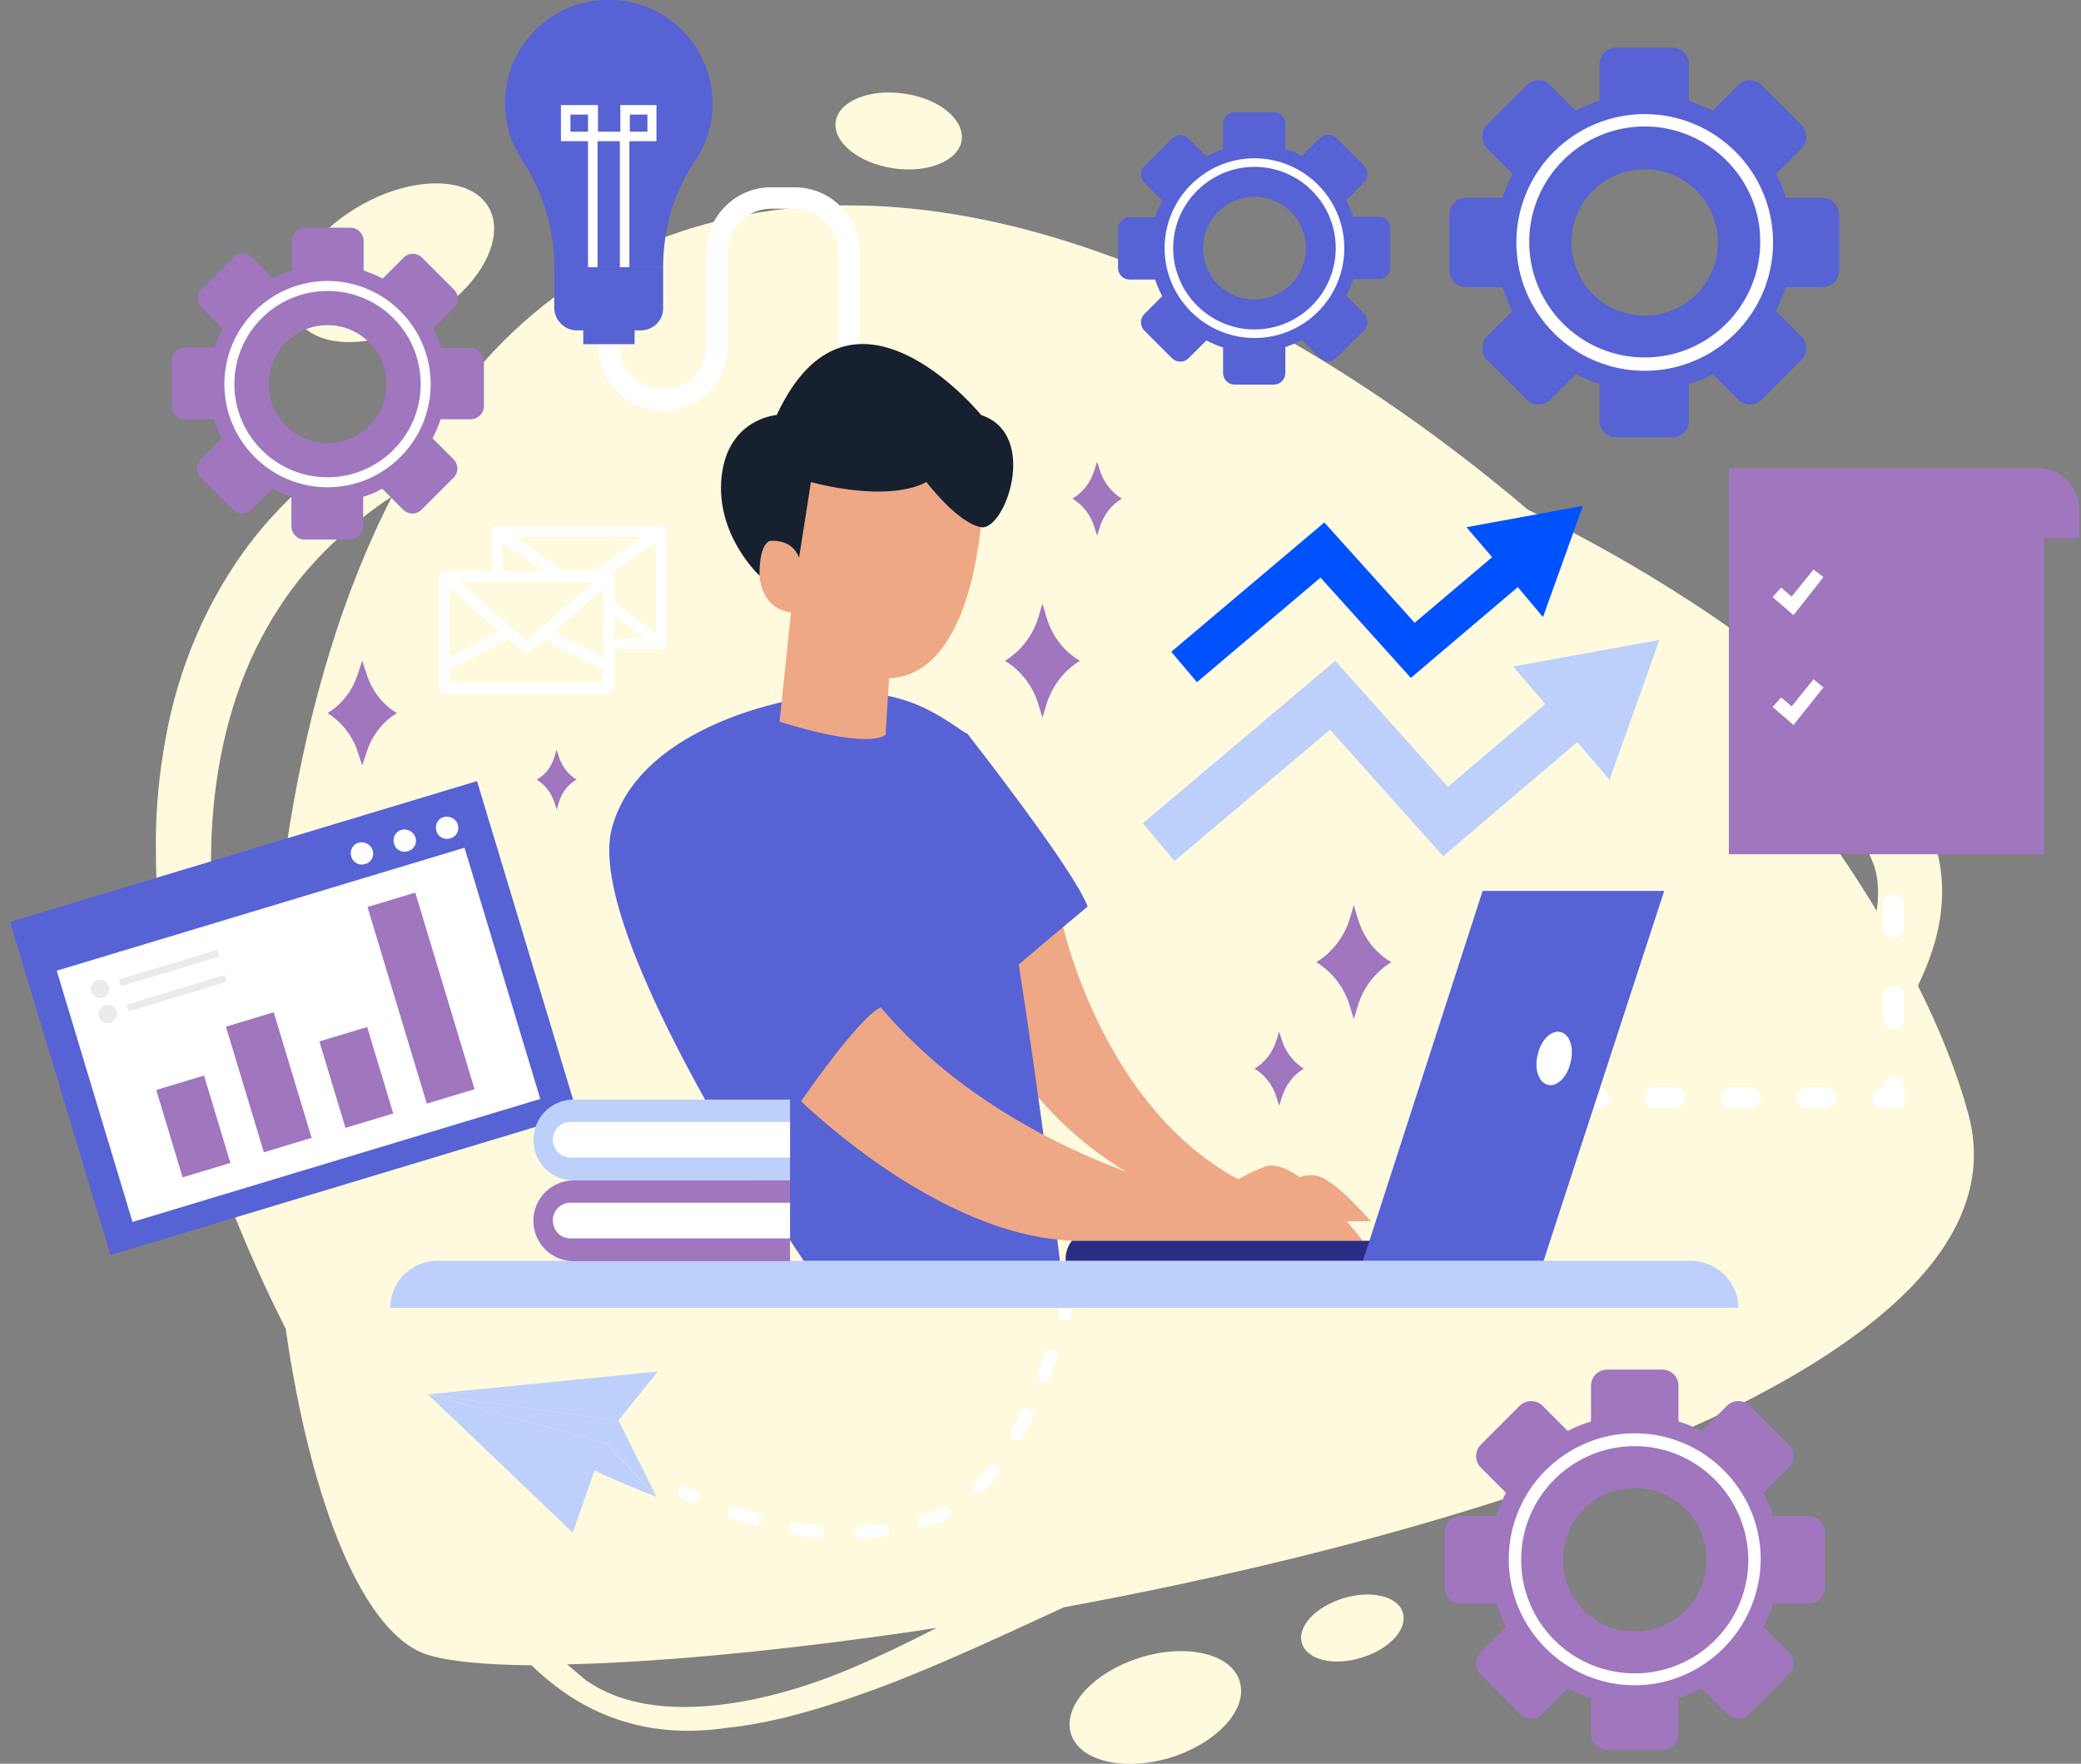 <svg width="413" height="350" viewBox="0 0 413 350" fill="none" xmlns="http://www.w3.org/2000/svg">
<rect x="0" y="0" width="413" height="350" fill="#808080" stroke="none"/>
<g clip-path="url(#clip0_2_155)">
<path d="M390.66 221.132C388.491 213.113 385.094 204.528 380.66 195.66C380.66 195.66 380.66 195.66 380.66 195.566C382.358 191.981 383.868 188.208 384.717 183.962C385.566 179.811 385.755 175.189 384.811 170.566C384.34 168.302 383.491 166.038 382.547 163.962C382.358 163.396 381.981 162.925 381.698 162.453L380.849 160.943L380.66 160.566L380.472 160.283L380.094 159.623L379.245 158.396C376.887 155.189 374.434 152.076 371.792 149.151C361.226 137.547 348.679 127.925 335.472 119.34C325.189 112.642 314.434 106.604 303.208 101.132C249.528 55.66 181.604 25.189 126.792 49.151C113.113 55.189 101.604 64.528 92.17 76.415C81.887 80.66 72.359 86.227 63.962 93.113C58.113 97.925 52.736 103.396 48.396 109.434C44.057 115.472 40.566 121.981 37.925 128.679C35.283 135.377 33.491 142.264 32.453 148.962C31.321 155.755 30.849 162.453 30.943 169.057C30.943 175.66 31.415 182.076 32.264 188.302C33.019 194.528 34.151 200.566 35.566 206.415C36.887 212.264 38.491 217.925 40.189 223.396C41.887 228.868 43.774 234.151 45.755 239.245C49.151 247.925 52.83 256.038 56.698 263.679C61.698 298.491 72.17 324.434 84.906 328.396C89.151 329.717 96.226 330.377 105.472 330.472C112.264 336.981 124.434 345.943 144.623 342.83C147.642 342.547 151.226 341.887 155.377 340.943C159.906 339.811 165.094 338.302 170.849 336.226C176.604 334.245 182.83 331.698 189.528 328.774C196.226 325.849 203.396 322.547 211.132 318.962C241.415 313.396 273.019 305.849 301.132 296.604C356.792 278.019 399.151 252.453 390.66 221.132ZM53.585 233.396C52.17 229.245 50.755 224.906 49.528 220.566C48.019 215.283 46.698 209.811 45.472 204.245C44.34 198.679 43.396 192.925 42.736 187.076C42.075 181.226 41.792 175.283 41.887 169.245C42.075 157.17 44.057 144.811 48.774 133.208C51.132 127.453 54.245 121.887 58.019 116.793C61.887 111.698 66.415 107.076 71.604 103.019C73.585 101.415 75.66 99.906 77.83 98.491C58.019 136.887 51.604 188.679 53.585 233.396ZM168.585 331.226C168.113 331.415 167.642 331.604 167.17 331.793C160.66 334.528 132.642 345 116.226 333.396C115.094 332.453 113.868 331.415 112.547 330.283C129.34 329.906 151.415 327.925 175.755 324.528C179.151 324.057 182.547 323.585 185.943 323.019C179.717 326.226 173.962 328.962 168.585 331.226ZM372.453 180.755C364.623 167.83 355 154.623 343.868 141.604C344.717 142.264 345.472 142.83 346.321 143.491C349.151 145.755 351.981 148.113 354.623 150.566C357.264 152.925 359.811 155.472 362.17 158.019C364.528 160.566 366.698 163.208 368.679 165.943L369.434 166.981L369.811 167.453L370 167.736C370.094 167.83 370.094 167.925 370.094 167.925L370.566 168.774C370.755 169.057 370.943 169.34 371.038 169.623C371.604 170.849 372.075 171.981 372.358 173.302C372.83 175.66 372.83 178.208 372.453 180.755Z" fill="#FFFADE"/>
<path d="M96.981 41.132C100.566 47.358 95 57.358 84.434 63.396C73.868 69.528 62.453 69.34 58.868 63.113C55.283 56.887 60.849 46.887 71.415 40.849C81.887 34.811 93.396 34.906 96.981 41.132Z" fill="#FFFADE"/>
<path d="M190.849 27.83C190.283 31.887 184.151 34.434 177.264 33.396C170.377 32.358 165.283 28.208 165.849 24.151C166.415 20.094 172.547 17.547 179.434 18.585C186.321 19.528 191.415 23.679 190.849 27.83Z" fill="#FFFADE"/>
<path d="M246.038 333.679C247.736 339.151 241.604 345.849 232.358 348.774C223.113 351.604 214.245 349.528 212.547 344.057C210.849 338.585 216.981 331.887 226.226 328.962C235.566 326.038 244.434 328.208 246.038 333.679Z" fill="#FFFADE"/>
<path d="M278.396 320C279.434 323.302 275.755 327.264 270.189 328.962C264.717 330.66 259.434 329.434 258.396 326.132C257.358 322.83 261.038 318.868 266.604 317.17C272.17 315.472 277.453 316.792 278.396 320Z" fill="#FFFADE"/>
<path d="M361.698 39.245H354.434C353.962 37.642 353.302 36.038 352.453 34.528L357.547 29.434C358.774 28.113 358.774 26.132 357.547 24.811L349.623 16.887C348.396 15.566 346.321 15.566 345 16.887L339.906 21.981C338.396 21.226 336.792 20.566 335.189 20V12.736C335.189 10.943 333.774 9.434 331.887 9.434H320.755C318.962 9.434 317.453 10.849 317.453 12.736V20C315.849 20.472 314.245 21.132 312.736 21.981L307.642 16.887C306.415 15.566 304.34 15.566 303.019 16.887L295.094 24.811C293.868 26.038 293.868 28.113 295.094 29.434L300.189 34.528C299.434 36.038 298.774 37.642 298.208 39.245H290.943C289.151 39.245 287.642 40.66 287.642 42.547V53.679C287.642 55.472 289.057 56.981 290.943 56.981H298.208C298.679 58.585 299.34 60.189 300.189 61.698L295.094 66.793C293.868 68.019 293.868 70.094 295.094 71.415L303.019 79.34C304.245 80.566 306.321 80.566 307.642 79.34L312.736 74.245C314.245 75 315.849 75.66 317.453 76.226V83.491C317.453 85.283 318.868 86.792 320.755 86.792H331.887C333.679 86.792 335.189 85.377 335.189 83.491V76.226C336.792 75.755 338.396 75.094 339.906 74.245L345 79.34C346.226 80.566 348.302 80.566 349.623 79.34L357.547 71.415C358.774 70.094 358.774 68.113 357.547 66.793L352.453 61.698C353.208 60.189 353.868 58.585 354.434 56.981H361.698C363.491 56.981 365 55.566 365 53.679V42.547C364.906 40.755 363.491 39.245 361.698 39.245ZM326.415 62.642C318.396 62.642 311.887 56.132 311.887 48.113C311.887 40.094 318.396 33.585 326.415 33.585C334.434 33.585 340.943 40.094 340.943 48.113C340.943 56.132 334.434 62.642 326.415 62.642Z" fill="#5762D5"/>
<path d="M326.415 73.585C312.358 73.585 300.943 62.17 300.943 48.113C300.943 34.057 312.358 22.642 326.415 22.642C340.472 22.642 351.887 34.057 351.887 48.113C351.887 62.17 340.472 73.585 326.415 73.585ZM326.415 25.094C313.774 25.094 303.491 35.377 303.491 48.019C303.491 60.66 313.774 70.943 326.415 70.943C339.057 70.943 349.34 60.66 349.34 48.019C349.434 35.472 339.057 25.094 326.415 25.094Z" fill="white"/>
<path d="M273.679 43.019H268.585C268.208 41.887 267.736 40.755 267.17 39.717L270.755 36.132C271.604 35.283 271.604 33.774 270.755 32.925L265.189 27.358C264.34 26.509 262.83 26.509 261.981 27.358L258.396 30.943C257.358 30.377 256.226 29.906 255.094 29.528V24.528C255.094 23.302 254.057 22.264 252.83 22.264H245C243.774 22.264 242.736 23.302 242.736 24.528V29.623C241.604 30 240.472 30.472 239.434 31.038L235.849 27.453C235 26.604 233.491 26.604 232.642 27.453L227.075 33.019C226.226 33.868 226.226 35.377 227.075 36.226L230.66 39.811C230.094 40.849 229.623 41.981 229.245 43.113H224.151C222.925 43.113 221.887 44.151 221.887 45.377V53.208C221.887 54.434 222.925 55.472 224.151 55.472H229.245C229.623 56.604 230.094 57.736 230.66 58.774L227.075 62.358C226.226 63.208 226.226 64.717 227.075 65.566L232.642 71.132C233.491 71.981 235 71.981 235.849 71.132L239.434 67.547C240.472 68.113 241.604 68.585 242.736 68.962V74.057C242.736 75.283 243.774 76.321 245 76.321H252.83C254.057 76.321 255.094 75.283 255.094 74.057V68.868C256.226 68.491 257.358 68.019 258.396 67.453L261.981 71.038C262.83 71.887 264.34 71.887 265.189 71.038L270.755 65.472C271.604 64.623 271.604 63.113 270.755 62.264L267.17 58.679C267.736 57.642 268.208 56.509 268.585 55.377H273.679C274.906 55.377 275.943 54.34 275.943 53.113V45.283C275.943 44.057 275 43.019 273.679 43.019ZM248.962 59.434C243.302 59.434 238.774 54.906 238.774 49.245C238.774 43.585 243.302 39.057 248.962 39.057C254.623 39.057 259.151 43.585 259.151 49.245C259.151 54.906 254.623 59.434 248.962 59.434Z" fill="#5762D5"/>
<path d="M248.962 67.076C239.151 67.076 231.132 59.057 231.132 49.245C231.132 39.434 239.151 31.415 248.962 31.415C258.774 31.415 266.792 39.434 266.792 49.245C266.792 59.057 258.868 67.076 248.962 67.076ZM248.962 33.113C240.094 33.113 232.83 40.377 232.83 49.245C232.83 58.113 240.094 65.377 248.962 65.377C257.83 65.377 265.094 58.208 265.094 49.245C265.094 40.283 257.83 33.113 248.962 33.113Z" fill="white"/>
<path d="M358.962 300.849H351.887C351.415 299.245 350.755 297.736 350 296.226L355 291.226C356.226 290 356.226 287.925 355 286.698L347.264 278.962C346.038 277.736 343.962 277.736 342.736 278.962L337.736 283.962C336.226 283.208 334.717 282.547 333.113 282.075V275C333.113 273.208 331.698 271.792 329.906 271.792H318.962C317.17 271.792 315.755 273.208 315.755 275V282.075C314.151 282.547 312.642 283.208 311.132 283.962L306.132 278.962C304.906 277.736 302.83 277.736 301.604 278.962L293.868 286.698C292.642 287.925 292.642 290 293.868 291.226L298.868 296.226C298.113 297.736 297.453 299.245 296.981 300.849H289.906C288.113 300.849 286.698 302.264 286.698 304.057V315C286.698 316.792 288.113 318.208 289.906 318.208H296.981C297.453 319.811 298.113 321.321 298.868 322.83L293.868 327.83C292.642 329.057 292.642 331.132 293.868 332.359L301.604 340.094C302.83 341.321 304.906 341.321 306.132 340.094L311.132 335.094C312.642 335.849 314.151 336.509 315.755 336.981V344.057C315.755 345.849 317.17 347.264 318.962 347.264H329.906C331.698 347.264 333.113 345.849 333.113 344.057V336.981C334.717 336.509 336.226 335.849 337.736 335.094L342.736 340.094C343.962 341.321 346.038 341.321 347.264 340.094L355 332.359C356.226 331.132 356.226 329.057 355 327.83L350 322.83C350.755 321.321 351.415 319.811 351.887 318.208H358.962C360.755 318.208 362.17 316.792 362.17 315V304.057C362.17 302.264 360.755 300.849 358.962 300.849ZM324.434 323.774C316.509 323.774 310.189 317.359 310.189 309.528C310.189 301.604 316.604 295.283 324.434 295.283C332.358 295.283 338.679 301.698 338.679 309.528C338.679 317.359 332.264 323.774 324.434 323.774Z" fill="#A076BF"/>
<path d="M324.434 334.434C310.66 334.434 299.434 323.208 299.434 309.434C299.434 295.66 310.66 284.434 324.434 284.434C338.208 284.434 349.434 295.66 349.434 309.434C349.34 323.208 338.113 334.434 324.434 334.434ZM324.434 286.981C311.981 286.981 301.887 297.076 301.887 309.528C301.887 321.981 311.981 332.076 324.434 332.076C336.887 332.076 346.981 321.981 346.981 309.528C346.887 297.076 336.792 286.981 324.434 286.981Z" fill="white"/>
<path d="M93.396 69.057H87.547C87.17 67.736 86.604 66.51 85.943 65.283L90.094 61.132C91.132 60.094 91.132 58.491 90.094 57.453L83.774 51.132C82.736 50.094 81.132 50.094 80.094 51.132L75.943 55.283C74.717 54.623 73.491 54.151 72.17 53.679V47.83C72.17 46.415 71.038 45.189 69.528 45.189H60.566C59.151 45.189 57.925 46.321 57.925 47.83V53.679C56.604 54.057 55.283 54.623 54.151 55.283L50 51.038C48.962 50 47.358 50 46.321 51.038L40 57.358C38.962 58.396 38.962 60 40 61.038L44.151 65.189C43.491 66.415 43.019 67.641 42.547 68.962H36.698C35.283 68.962 34.057 70.094 34.057 71.604V80.566C34.057 81.981 35.189 83.208 36.698 83.208H42.453C42.83 84.528 43.396 85.849 44.057 86.981L39.906 91.132C38.868 92.17 38.868 93.774 39.906 94.811L46.226 101.132C47.264 102.17 48.868 102.17 49.906 101.132L54.057 96.981C55.283 97.642 56.509 98.113 57.83 98.585V104.434C57.83 105.849 58.962 107.076 60.472 107.076H69.434C70.849 107.076 72.076 105.943 72.076 104.434V98.585C73.396 98.208 74.717 97.642 75.849 96.981L80 101.132C81.038 102.17 82.641 102.17 83.679 101.132L90 94.811C91.038 93.774 91.038 92.17 90 91.132L85.849 86.981C86.509 85.755 86.981 84.528 87.453 83.208H93.396C94.811 83.208 96.038 82.076 96.038 80.566V71.698C96.038 70.283 94.811 69.057 93.396 69.057ZM65 87.925C58.491 87.925 53.302 82.642 53.302 76.227C53.302 69.717 58.585 64.528 65 64.528C71.509 64.528 76.698 69.811 76.698 76.227C76.698 82.642 71.509 87.925 65 87.925Z" fill="#A076BF"/>
<path d="M65 96.698C53.679 96.698 44.528 87.453 44.528 76.227C44.528 64.906 53.774 55.755 65 55.755C76.321 55.755 85.472 65 85.472 76.227C85.472 87.453 76.321 96.698 65 96.698ZM65 57.736C54.811 57.736 46.509 66.038 46.509 76.227C46.509 86.415 54.811 94.717 65 94.717C75.189 94.717 83.491 86.415 83.491 76.227C83.491 65.943 75.189 57.736 65 57.736Z" fill="white"/>
<path d="M131.604 81.51C124.528 81.51 118.774 75.755 118.774 68.679V62.736H123.019V68.679C123.019 73.396 126.887 77.264 131.604 77.264C136.321 77.264 140.189 73.396 140.189 68.679V50C140.189 42.925 145.943 37.17 153.019 37.17H157.736C164.811 37.17 170.566 42.925 170.566 50V97.642H166.321V50C166.321 45.283 162.453 41.415 157.736 41.415H153.019C148.302 41.415 144.434 45.283 144.434 50V68.679C144.434 75.755 138.679 81.51 131.604 81.51Z" fill="white"/>
<path d="M141.415 20.566C141.415 8.679 131.415 -0.849 119.34 5.1342e-05C109.245 0.66 101.038 8.774 100.283 18.868C99.906 23.679 101.226 28.208 103.679 31.887C107.83 38.113 110 45.472 110 53.019H131.604C131.604 45.566 133.679 38.208 137.83 32.075C140.189 28.774 141.415 24.811 141.415 20.566Z" fill="#5762D5"/>
<path d="M123.113 20.849V26.132H122.358H119.434H118.679V20.849H111.321V28.019H116.698V55.755H118.585V28.019H119.34H122.264H123.019V55.755H124.906V28.019H130.283V20.849H123.113ZM116.698 26.132H113.208V22.736H116.698V26.132ZM128.491 26.132H125V22.736H128.491V26.132Z" fill="white"/>
<path d="M125.943 63.396H115.755V68.302H125.943V63.396Z" fill="#5762D5"/>
<path d="M127.17 65.566H114.528C112.075 65.566 110 63.585 110 61.038V53.019H131.604V61.038C131.698 63.585 129.623 65.566 127.17 65.566Z" fill="#5762D5"/>
<path d="M329.34 126.981L300.283 132.264L306.698 139.717L287.358 156.132L265 131.132L226.792 163.396L233.113 170.849L263.962 144.811L286.415 169.906L313.019 147.264L319.434 154.717L329.34 126.981Z" fill="#BDD0FB"/>
<path d="M314.151 100.377L291.038 104.623L296.132 110.566L280.755 123.585L262.83 103.679L232.453 129.34L237.547 135.377L262.075 114.623L280 134.528L301.226 116.509L306.226 122.453L314.151 100.377Z" fill="#0052FF"/>
<path d="M375.755 143.679C374.623 143.679 373.679 144.623 373.679 145.755V147.83C373.679 148.962 374.623 149.906 375.755 149.906C376.887 149.906 377.83 148.962 377.83 147.83V145.755C377.83 144.623 376.887 143.679 375.755 143.679Z" fill="white"/>
<path d="M375.755 195.566C374.623 195.566 373.679 196.509 373.679 197.642V202.17C373.679 203.302 374.623 204.245 375.755 204.245C376.887 204.245 377.83 203.302 377.83 202.17V197.642C377.83 196.509 376.887 195.566 375.755 195.566Z" fill="white"/>
<path d="M375.755 159.34C374.623 159.34 373.679 160.283 373.679 161.415V165.943C373.679 167.075 374.623 168.019 375.755 168.019C376.887 168.019 377.83 167.075 377.83 165.943V161.415C377.83 160.283 376.887 159.34 375.755 159.34Z" fill="white"/>
<path d="M375.755 177.453C374.623 177.453 373.679 178.396 373.679 179.528V184.057C373.679 185.189 374.623 186.132 375.755 186.132C376.887 186.132 377.83 185.189 377.83 184.057V179.528C377.83 178.396 376.887 177.453 375.755 177.453Z" fill="white"/>
<path d="M375.755 213.679C374.623 213.679 373.679 214.623 373.679 215.755C372.547 215.755 371.604 216.698 371.604 217.83C371.604 218.962 372.547 219.906 373.679 219.906H377.925V215.66C377.83 214.623 376.887 213.679 375.755 213.679Z" fill="white"/>
<path d="M317.264 215.755H313.491C312.358 215.755 311.415 216.698 311.415 217.83C311.415 218.962 312.358 219.906 313.491 219.906H317.264C318.396 219.906 319.34 218.962 319.34 217.83C319.34 216.698 318.396 215.755 317.264 215.755Z" fill="white"/>
<path d="M332.264 215.755H328.491C327.359 215.755 326.415 216.698 326.415 217.83C326.415 218.962 327.359 219.906 328.491 219.906H332.264C333.396 219.906 334.34 218.962 334.34 217.83C334.434 216.698 333.491 215.755 332.264 215.755Z" fill="white"/>
<path d="M347.358 215.755H343.585C342.453 215.755 341.509 216.698 341.509 217.83C341.509 218.962 342.453 219.906 343.585 219.906H347.358C348.491 219.906 349.434 218.962 349.434 217.83C349.434 216.698 348.491 215.755 347.358 215.755Z" fill="white"/>
<path d="M362.358 215.755H358.585C357.453 215.755 356.509 216.698 356.509 217.83C356.509 218.962 357.453 219.906 358.585 219.906H362.358C363.491 219.906 364.434 218.962 364.434 217.83C364.434 216.698 363.491 215.755 362.358 215.755Z" fill="white"/>
<path d="M302.264 215.755H300.189C299.057 215.755 298.113 216.698 298.113 217.83C298.113 218.962 299.057 219.906 300.189 219.906H302.264C303.396 219.906 304.34 218.962 304.34 217.83C304.34 216.698 303.396 215.755 302.264 215.755Z" fill="white"/>
<path d="M94.669 155L2 182.954L21.944 249.068L114.613 221.115L94.669 155Z" fill="#5762D5"/>
<path d="M92.186 168.222L11.259 192.633L26.298 242.49L107.226 218.079L92.186 168.222Z" fill="white"/>
<path d="M73.964 168.73C74.341 169.862 73.681 171.183 72.455 171.466C71.323 171.843 70.002 171.183 69.719 169.956C69.341 168.824 70.002 167.504 71.228 167.221C72.36 166.938 73.587 167.598 73.964 168.73Z" fill="white"/>
<path d="M82.455 166.183C82.832 167.315 82.172 168.636 80.945 168.919C79.813 169.296 78.493 168.636 78.209 167.409C77.832 166.277 78.493 164.956 79.719 164.673C80.851 164.39 82.077 165.051 82.455 166.183Z" fill="white"/>
<path d="M90.851 163.636C91.228 164.768 90.568 166.088 89.341 166.371C88.209 166.749 86.889 166.088 86.606 164.862C86.228 163.73 86.889 162.409 88.115 162.126C89.247 161.843 90.568 162.504 90.851 163.636Z" fill="white"/>
<path d="M40.493 213.437L31.009 216.299L36.242 233.641L45.726 230.779L40.493 213.437Z" fill="#A076BF"/>
<path d="M54.325 200.878L44.841 203.74L52.363 228.668L61.847 225.806L54.325 200.878Z" fill="#A076BF"/>
<path d="M72.871 203.803L63.387 206.664L68.564 223.825L78.047 220.964L72.871 203.803Z" fill="#A076BF"/>
<path d="M82.415 177.13L72.931 179.991L84.701 219.01L94.185 216.149L82.415 177.13Z" fill="#A076BF"/>
<path d="M21.606 195.711C21.889 196.654 21.323 197.692 20.379 197.975C19.436 198.258 18.398 197.692 18.115 196.749C17.832 195.805 18.398 194.768 19.341 194.485C20.285 194.202 21.323 194.768 21.606 195.711Z" fill="#EBEBEB"/>
<path d="M43.119 188.477L23.61 194.362L24.018 195.717L43.528 189.832L43.119 188.477Z" fill="#EBEBEB"/>
<path d="M23.115 200.711C23.398 201.654 22.832 202.692 21.889 202.975C20.945 203.258 19.908 202.692 19.625 201.749C19.341 200.805 19.908 199.768 20.851 199.485C21.794 199.202 22.832 199.768 23.115 200.711Z" fill="#EBEBEB"/>
<path d="M44.636 193.473L25.127 199.358L25.536 200.713L45.045 194.828L44.636 193.473Z" fill="#EBEBEB"/>
<path d="M132.17 127.83V127.736V105.472V105.377C132.17 105.283 132.17 105.283 132.17 105.189C132.17 105.094 132.075 105.094 132.075 105V104.906C132.075 104.906 132.075 104.906 131.981 104.811C131.887 104.717 131.887 104.717 131.792 104.623C131.698 104.623 131.698 104.528 131.604 104.528C131.509 104.528 131.509 104.434 131.415 104.434C131.321 104.434 131.321 104.434 131.226 104.434H131.132H98.585H98.491C98.396 104.434 98.396 104.434 98.302 104.434C98.207 104.434 98.208 104.434 98.113 104.528C98.019 104.528 98.019 104.623 97.924 104.623C97.83 104.717 97.83 104.717 97.736 104.811C97.736 104.811 97.641 104.811 97.641 104.906V105C97.641 105.094 97.547 105.094 97.547 105.189C97.547 105.283 97.547 105.283 97.547 105.377V105.472V113.302H88.207C88.113 113.302 88.019 113.302 87.924 113.396C87.83 113.396 87.83 113.396 87.736 113.396C87.641 113.396 87.641 113.491 87.547 113.491C87.453 113.491 87.453 113.585 87.359 113.679C87.359 113.679 87.359 113.774 87.264 113.774C87.264 113.868 87.17 113.868 87.17 113.962C87.17 114.057 87.17 114.151 87.17 114.151C87.17 114.245 87.17 114.245 87.17 114.34V136.604C87.17 137.17 87.641 137.642 88.207 137.642H120.755C121.321 137.642 121.792 137.17 121.792 136.604V132.264C121.792 132.17 121.792 132.17 121.792 132.075V128.774H131.132C131.321 128.774 131.415 128.774 131.604 128.679C131.604 128.679 131.698 128.679 131.698 128.585C131.792 128.491 131.887 128.491 131.981 128.396C131.981 128.396 131.981 128.396 132.075 128.396C132.075 128.396 132.075 128.302 132.17 128.302C132.17 128.208 132.264 128.208 132.264 128.113C132.17 128.019 132.17 127.925 132.17 127.83ZM121.792 119.434V114.434C121.792 114.34 121.792 114.34 121.792 114.245C121.792 114.151 121.792 114.057 121.792 114.057C121.792 113.962 121.698 113.962 121.698 113.868C121.698 113.868 121.698 113.774 121.604 113.774C121.509 113.679 121.509 113.679 121.415 113.585L130.189 107.642V125.66L121.792 119.434ZM89.245 116.792L99.057 125.283L89.245 130.377V116.792ZM101.698 124.717L91.132 115.472H98.585H111.604H117.83L107.264 124.717L104.434 127.17L101.698 124.717ZM117.736 113.302H111.981L102.075 106.509H127.642L117.736 113.302ZM119.717 116.792V130.377L109.906 125.283L119.717 116.792ZM99.623 107.547L108.113 113.396H99.623V107.547ZM89.245 135.566V132.83L100.849 126.792L103.774 129.34C103.962 129.528 104.245 129.623 104.434 129.623C104.623 129.623 104.906 129.528 105.094 129.34L108.019 126.792L119.623 132.83V135.566H89.245ZM121.792 122.075L127.83 126.604H121.792V122.075Z" fill="white"/>
<path d="M113.679 304.151L118.019 291.698C117.83 292.076 130.283 297.075 130.283 297.075L120.283 286.415C120.283 286.415 120.283 286.415 120.189 286.509L120.283 286.415L84.906 276.698L113.679 304.151Z" fill="#BDD0FB"/>
<path d="M130.283 296.981L122.736 281.887L84.906 276.698L120.283 286.415L130.283 296.981Z" fill="#BDD0FB"/>
<path d="M122.736 281.887L130.566 272.17L84.906 276.698L122.736 281.887Z" fill="#BDD0FB"/>
<path d="M138.113 298.208C137.83 298.302 137.453 298.302 137.17 298.208C135.943 297.641 135.283 297.264 135.189 297.264C134.528 296.887 134.34 296.132 134.717 295.566C135.094 294.906 135.849 294.717 136.415 295.094C136.415 295.094 137.075 295.472 138.208 296.038C138.868 296.321 139.151 297.075 138.774 297.736C138.679 297.83 138.396 298.113 138.113 298.208Z" fill="white"/>
<path d="M185.755 302.453C185.094 302.641 184.528 302.924 183.868 303.113C183.208 303.302 182.453 302.925 182.264 302.264C182.075 301.604 182.453 300.943 183.113 300.66C184.34 300.283 185.66 299.811 186.887 299.151C187.547 298.868 188.302 299.057 188.585 299.717C188.868 300.377 188.679 301.132 188.019 301.415C187.358 301.792 186.509 302.17 185.755 302.453ZM175.66 304.906C175.566 304.906 175.472 305 175.377 305C173.962 305.189 172.453 305.283 171.038 305.377C170.377 305.377 169.717 304.906 169.717 304.151C169.717 303.491 170.189 302.83 170.943 302.83C172.358 302.736 173.774 302.641 175.094 302.453C175.755 302.358 176.415 302.83 176.509 303.585C176.509 304.151 176.132 304.717 175.66 304.906ZM194.717 296.226C194.245 296.415 193.774 296.321 193.396 295.943C192.925 295.472 192.83 294.623 193.396 294.151C194.34 293.208 195.189 292.17 196.132 291.038C196.604 290.472 197.358 290.377 197.925 290.849C198.491 291.321 198.585 292.075 198.113 292.642C197.17 293.868 196.226 295 195.189 296.038C195 296.038 194.811 296.132 194.717 296.226ZM162.736 305.094C162.547 305.189 162.358 305.189 162.17 305.189C160.755 305.094 159.34 304.906 157.83 304.623C157.17 304.528 156.698 303.868 156.792 303.208C156.887 302.547 157.547 302.075 158.208 302.17C159.623 302.358 161.038 302.547 162.358 302.736C163.019 302.83 163.585 303.396 163.491 304.151C163.585 304.528 163.208 304.906 162.736 305.094ZM202.17 285.849C201.792 285.943 201.415 285.943 201.132 285.755C200.566 285.377 200.283 284.623 200.66 284.057C201.321 282.83 201.981 281.604 202.642 280.283C202.925 279.623 203.679 279.434 204.34 279.717C205 280 205.189 280.755 204.906 281.415C204.245 282.736 203.585 284.057 202.925 285.283C202.642 285.472 202.453 285.66 202.17 285.849ZM150.189 302.641C149.906 302.736 149.717 302.736 149.434 302.641C148.019 302.264 146.698 301.792 145.283 301.321C144.623 301.132 144.245 300.377 144.528 299.717C144.717 299.057 145.472 298.679 146.132 298.962C147.453 299.434 148.868 299.811 150.189 300.189C150.849 300.377 151.226 301.038 151.038 301.792C150.849 302.264 150.566 302.547 150.189 302.641ZM207.642 274.151C207.358 274.245 207.075 274.245 206.698 274.151C206.038 273.868 205.755 273.113 205.943 272.547C206.415 271.226 206.981 269.906 207.453 268.585C207.736 267.925 208.396 267.547 209.057 267.83C209.717 268.019 210.094 268.774 209.811 269.434C209.34 270.849 208.774 272.17 208.302 273.491C208.208 273.774 207.925 274.057 207.642 274.151ZM211.792 261.981C211.509 262.075 211.226 262.075 210.943 261.981C210.283 261.792 209.906 261.038 210.094 260.377C210.472 258.962 210.943 257.641 211.226 256.321C211.415 255.66 212.075 255.283 212.83 255.472C213.491 255.66 213.868 256.321 213.679 257.075C213.302 258.396 212.925 259.811 212.453 261.226C212.453 261.509 212.17 261.792 211.792 261.981Z" fill="white"/>
<path d="M210.472 181.792C210.472 181.792 218.962 224.434 251.981 236.887C251.981 236.887 257.453 232.453 261.321 233.302C265.094 234.151 272.075 242.358 272.075 242.358H250.566C250.566 242.358 215.283 238.962 197.17 204.528L196.132 191.604L210.472 181.792Z" fill="#EEA886"/>
<path d="M191.887 145.472C191.887 145.472 213.302 172.736 215.849 179.906C215.849 179.906 202.358 191.132 198.113 194.906C198.113 194.906 182.075 163.491 184.811 154.811C187.264 146.698 191.887 145.472 191.887 145.472Z" fill="#5762D5"/>
<path d="M159.434 138.49C159.434 138.49 127.075 143.019 121.415 164.434C115.755 185.849 159.623 250.377 159.623 250.377H210.377C210.377 250.377 198.019 149.528 191.792 145.566C185.66 141.509 177.453 134.811 159.434 138.49Z" fill="#5762D5"/>
<path d="M176.981 126.038L175.755 145.849C171.226 148.679 154.717 143.208 154.717 143.208L156.981 121.509L176.981 126.038Z" fill="#EEA886"/>
<path d="M195.094 98.207C195.094 98.207 194.528 139.528 171.887 134.151C145.283 127.83 157.547 89.811 157.547 89.811L195.094 98.207Z" fill="#EEA886"/>
<path d="M157.547 109.717C157.547 109.717 155.755 105.66 152.736 107.358C149.811 109.057 149.057 120.66 156.981 121.509L157.547 109.717Z" fill="#EEA886"/>
<path d="M152.736 107.358C152.736 107.358 157.075 106.698 158.585 110.66L160.943 95.66C160.943 95.66 175.755 99.906 183.868 95.66C183.868 95.66 190 103.774 194.717 104.623C199.434 105.377 206.321 86.226 194.717 82.358C194.717 82.358 168.868 50.66 154.151 82.358C154.151 82.358 144.434 83.019 143.208 94.623C141.981 106.226 150.755 114.245 150.755 114.245C150.755 114.245 150.472 108.491 152.736 107.358Z" fill="#16202E"/>
<path d="M157.264 216.887C157.264 216.887 186.038 246.226 214.34 246.226C242.642 246.226 243.868 246.226 243.868 246.226H270.472C270.472 246.226 257.358 229.151 251.038 231.509C244.717 233.962 240.472 237.547 240.472 237.547C240.472 237.547 200.094 229.906 174.811 199.906C174.906 200 162.642 200 157.264 216.887Z" fill="#EEA886"/>
<path d="M121.415 164.34C121.415 164.34 121.981 204.34 156.321 222.358C156.321 222.358 170 201.981 174.811 199.906C174.811 199.906 157.925 161.509 146.698 154.151C141.132 150.472 129.34 151.698 121.415 164.34Z" fill="#5762D5"/>
<path d="M212.736 246.226C212.736 246.226 211.321 247.736 211.509 250.283H302.641C302.641 250.283 301.698 246.509 300.377 246.226H212.736Z" fill="#2B2C84"/>
<path d="M270.472 250.283L294.245 176.792H330.283L306.321 250.283H270.472Z" fill="#5762D5"/>
<path d="M311.698 210.849C311.038 213.774 308.962 215.755 307.17 215.283C305.377 214.811 304.434 212.17 305.189 209.245C305.849 206.321 307.925 204.34 309.717 204.811C311.509 205.189 312.453 207.924 311.698 210.849Z" fill="white"/>
<path d="M345 259.528H77.453C77.453 254.434 81.604 250.189 86.793 250.189H335.66C340.755 250.283 345 254.434 345 259.528Z" fill="#BDD0FB"/>
<path d="M156.792 250.283H113.868C109.434 250.283 105.849 246.698 105.849 242.264C105.849 237.83 109.434 234.245 113.868 234.245H156.792V250.283Z" fill="#A076BF"/>
<path d="M156.792 245.755H113.208C111.226 245.755 109.717 244.151 109.717 242.17C109.717 240.189 111.321 238.679 113.208 238.679H156.792V245.755Z" fill="white"/>
<path d="M156.792 234.245H113.868C109.434 234.245 105.849 230.66 105.849 226.226C105.849 221.792 109.434 218.208 113.868 218.208H156.792V234.245Z" fill="#BDD0FB"/>
<path d="M156.792 229.717H113.208C111.226 229.717 109.717 228.113 109.717 226.132C109.717 224.151 111.321 222.641 113.208 222.641H156.792V229.717Z" fill="white"/>
<path d="M110 159.151L110.472 160.66L110.943 159.151C111.509 157.264 112.736 155.66 114.434 154.717C112.83 153.774 111.604 152.17 110.943 150.283L110.472 148.774L110 150.283C109.434 152.17 108.208 153.774 106.509 154.717C108.113 155.66 109.34 157.264 110 159.151Z" fill="#A076BF"/>
<path d="M206.038 139.623L206.887 142.453L207.736 139.623C208.868 136.038 211.226 133.019 214.34 131.132C211.226 129.34 208.868 126.321 207.736 122.641L206.887 119.811L206.038 122.641C204.906 126.226 202.547 129.245 199.434 131.132C202.547 133.019 204.906 136.038 206.038 139.623Z" fill="#A076BF"/>
<path d="M267.83 199.434L268.679 202.264L269.528 199.434C270.66 195.849 273.019 192.83 276.132 190.943C273.019 189.151 270.66 186.132 269.528 182.453L268.679 179.623L267.83 182.453C266.698 186.038 264.34 189.057 261.226 190.943C264.34 192.83 266.698 195.849 267.83 199.434Z" fill="#A076BF"/>
<path d="M253.302 217.641L253.868 219.434L254.434 217.641C255.189 215.283 256.698 213.302 258.774 212.075C256.792 210.849 255.189 208.868 254.434 206.509L253.868 204.717L253.302 206.509C252.547 208.868 251.038 210.849 248.962 212.075C251.038 213.302 252.547 215.283 253.302 217.641Z" fill="#A076BF"/>
<path d="M217.17 104.528L217.736 106.321L218.302 104.528C219.057 102.17 220.566 100.189 222.642 98.962C220.66 97.736 219.057 95.755 218.302 93.396L217.736 91.604L217.17 93.396C216.415 95.755 214.906 97.736 212.83 98.962C214.906 100.189 216.415 102.17 217.17 104.528Z" fill="#A076BF"/>
<path d="M71.038 149.34L71.887 151.887L72.736 149.34C73.774 146.038 75.943 143.208 78.774 141.509C75.943 139.811 73.774 137.075 72.736 133.679L71.887 131.132L71.038 133.679C70 136.981 67.83 139.811 65 141.509C67.83 143.302 70 146.038 71.038 149.34Z" fill="#A076BF"/>
<path d="M405.66 92.925H343.113V169.528H405.66V92.925Z" fill="#A076BF"/>
<path d="M412.642 101.226V106.792H405.566V92.925C409.623 93.585 412.642 96.981 412.642 101.226Z" fill="#A076BF"/>
<path d="M360.094 115.094H350.189V125H360.094V115.094Z" fill="#A076BF"/>
<path d="M398.491 115.094H364.906V117.547H398.491V115.094Z" fill="#A076BF"/>
<path d="M398.491 122.453H364.906V124.906H398.491V122.453Z" fill="#A076BF"/>
<path d="M360.094 137.453H350.189V147.359H360.094V137.453Z" fill="#A076BF"/>
<path d="M398.491 137.453H364.906V139.906H398.491V137.453Z" fill="#A076BF"/>
<path d="M398.491 144.906H364.906V147.359H398.491V144.906Z" fill="#A076BF"/>
<path d="M355.943 122.076L351.792 118.491L353.491 116.604L355.566 118.396L359.906 113.019L361.887 114.528L355.943 122.076Z" fill="white"/>
<path d="M355.943 143.868L351.792 140.283L353.491 138.396L355.566 140.189L359.906 134.811L361.887 136.415L355.943 143.868Z" fill="white"/>
</g>
<defs>
<clipPath id="clip0_2_155">
<rect width="412.642" height="350" fill="white"/>
</clipPath>
</defs>
</svg>

